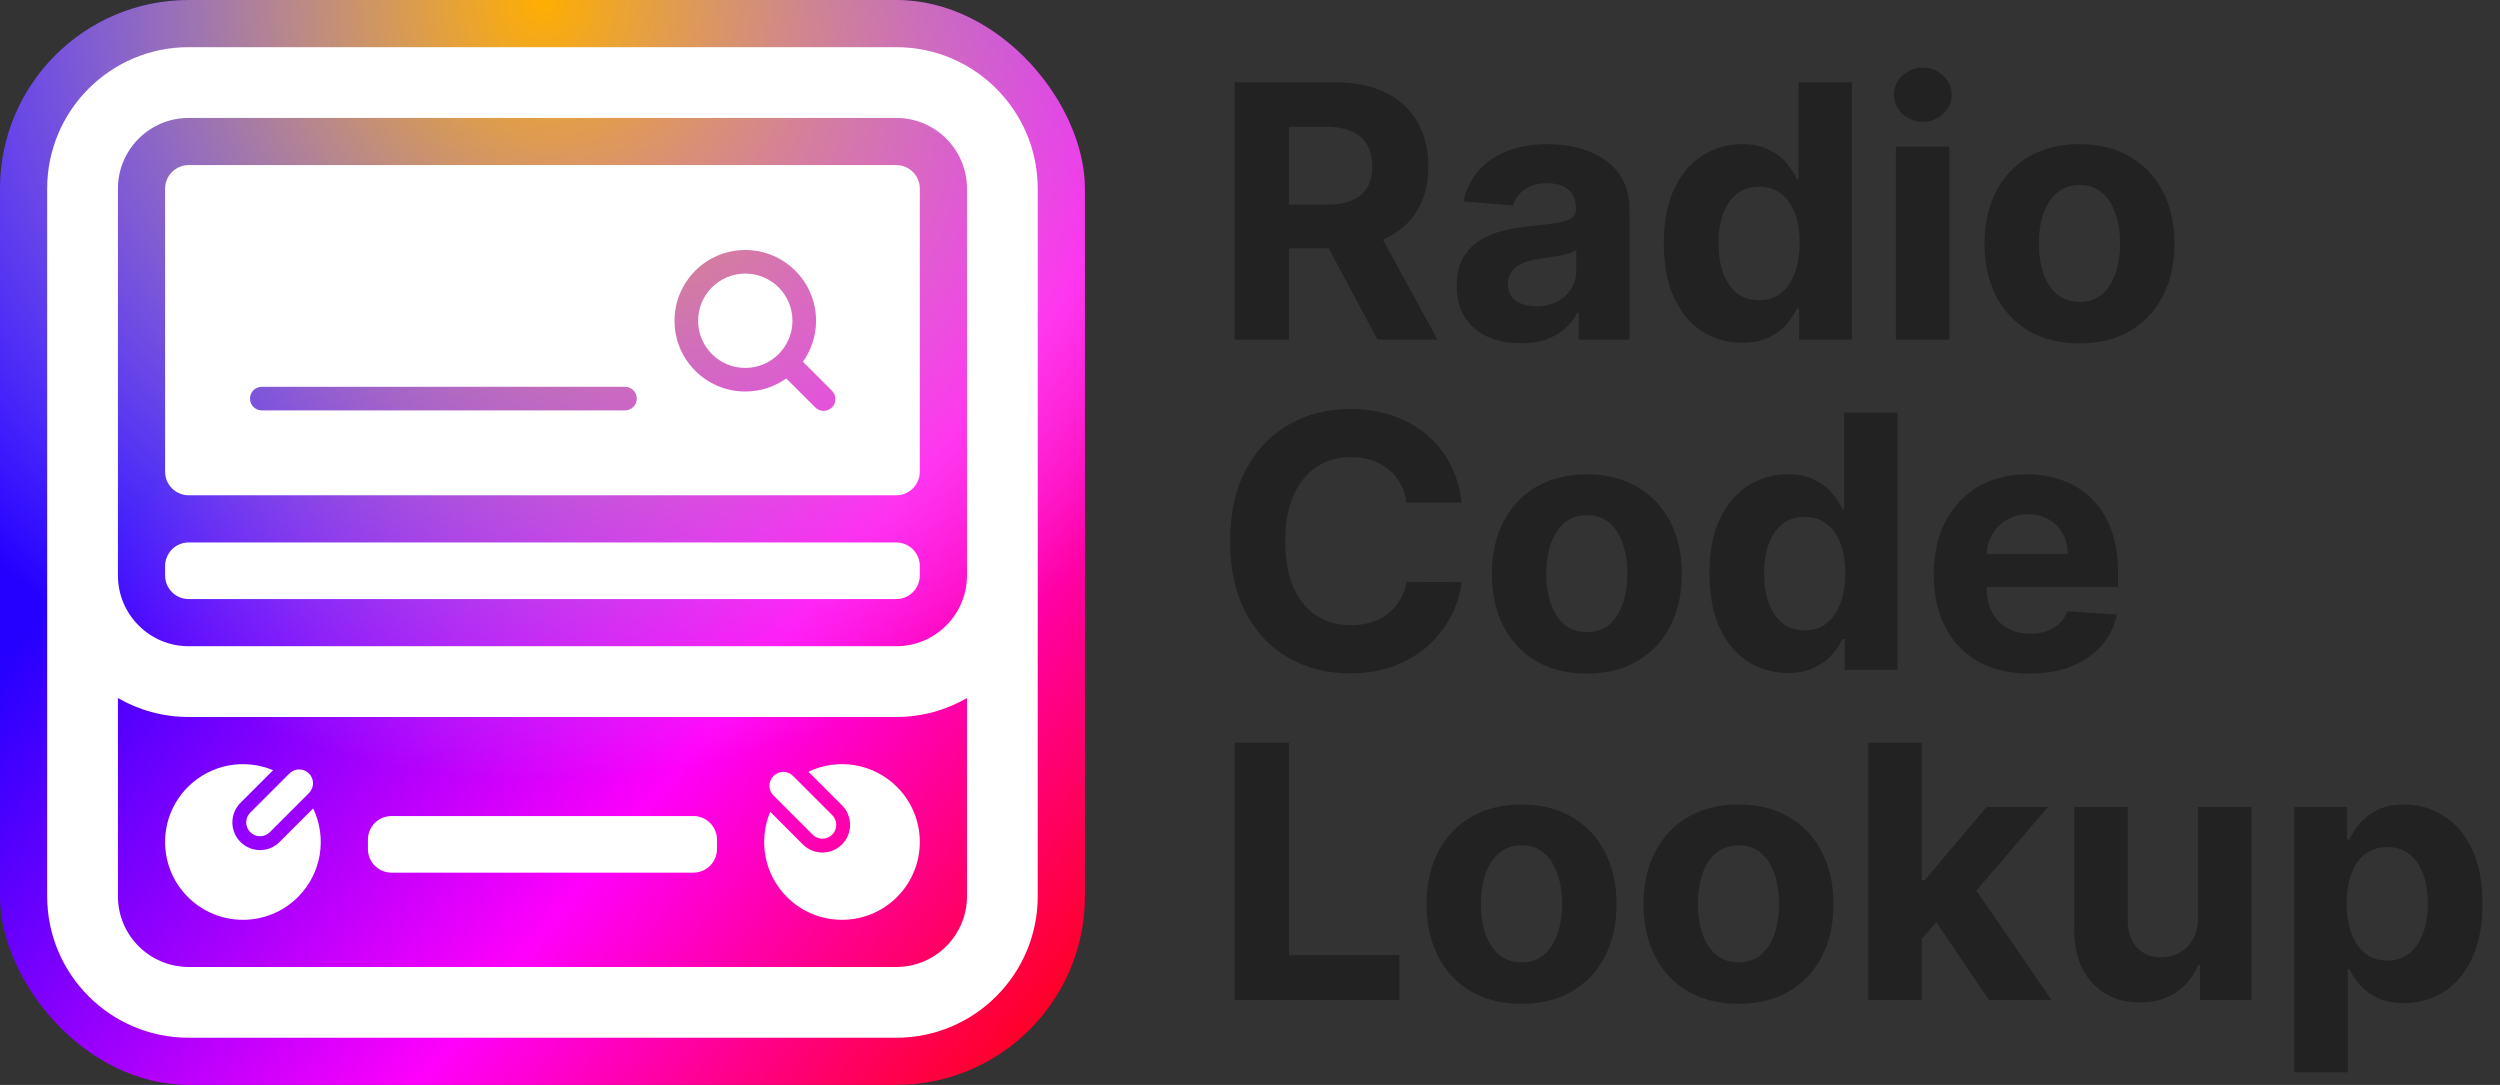<svg xmlns="http://www.w3.org/2000/svg" width="530" height="230" viewBox="0 0 530 230" fill="none"><rect x="0" y="0" width="530" height="230" fill="#333333" stroke="none"/><rect width="230" height="230" rx="40" fill="url(#paint0_linear_30_3)"></rect><rect width="230" height="230" rx="40" fill="url(#paint1_radial_30_3)"></rect><path fill-rule="evenodd" clip-rule="evenodd" d="M220 40C220 23.431 206.569 10 190 10H40C23.431 10 10 23.431 10 40V190C10 206.569 23.431 220 40 220H190C206.569 220 220 206.569 220 190V40ZM205 122V40C205 31.716 198.284 25 190 25H40C31.716 25 25 31.716 25 40V122C25 130.284 31.716 137 40 137H190C198.284 137 205 130.284 205 122ZM25 147.987C29.413 150.539 34.536 152 40 152H190C195.464 152 200.587 150.539 205 147.987V190C205 198.284 198.284 205 190 205H40C31.716 205 25 198.284 25 190V147.987Z" fill="white"></path><path d="M171.386 163.608L178.5 170.722C180.791 173.013 180.791 176.728 178.5 179.019C176.209 181.31 172.495 181.31 170.204 179.019L163.287 172.102C160.767 178.099 161.949 185.283 166.833 190.167C173.277 196.611 183.724 196.611 190.167 190.167C196.611 183.724 196.611 173.276 190.167 166.833C185.087 161.753 177.519 160.678 171.386 163.608Z" fill="white"></path><path d="M163.981 168.648C162.835 167.502 162.835 165.645 163.981 164.499C165.126 163.354 166.984 163.354 168.129 164.499L176.426 172.796C177.572 173.942 177.572 175.799 176.426 176.944C175.28 178.09 173.423 178.09 172.278 176.944L163.981 168.648Z" fill="white"></path><path d="M66.393 171.386L59.279 178.5C56.987 180.791 53.273 180.791 50.982 178.5C48.691 176.209 48.691 172.494 50.982 170.203L57.899 163.286C51.901 160.767 44.717 161.949 39.833 166.833C33.389 173.276 33.389 183.724 39.833 190.167C46.277 196.611 56.724 196.611 63.167 190.167C68.248 185.087 69.323 177.519 66.393 171.386Z" fill="white"></path><path d="M61.352 163.981C62.498 162.835 64.355 162.835 65.501 163.981C66.646 165.126 66.646 166.984 65.501 168.129L57.204 176.426C56.059 177.571 54.201 177.571 53.056 176.426C51.91 175.28 51.91 173.423 53.056 172.278L61.352 163.981Z" fill="white"></path><path d="M78 178C78 175.239 80.239 173 83 173H147C149.762 173 152 175.239 152 178V180C152 182.761 149.762 185 147 185H83C80.239 185 78 182.761 78 180V178Z" fill="white"></path><path d="M158 78C163.523 78 168 73.523 168 68C168 62.477 163.523 58 158 58C152.478 58 148 62.477 148 68C148 73.523 152.478 78 158 78Z" fill="white"></path><path fill-rule="evenodd" clip-rule="evenodd" d="M35 40C35 37.239 37.239 35 40 35L190 35C192.762 35 195 37.239 195 40V100C195 102.762 192.762 105 190 105H40C37.239 105 35 102.762 35 100L35 40ZM53 84.5C53 83.119 54.12 82 55.5 82H132.5C133.881 82 135 83.119 135 84.5C135 85.881 133.881 87 132.5 87H55.5C54.12 87 53 85.881 53 84.5ZM158 83C161.24 83 164.24 81.973 166.692 80.227L172.839 86.374C173.816 87.351 175.399 87.351 176.375 86.374C177.351 85.398 177.351 83.815 176.375 82.839L170.227 76.691C171.973 74.239 173 71.24 173 68C173 59.716 166.285 53 158 53C149.716 53 143 59.716 143 68C143 76.284 149.716 83 158 83Z" fill="white"></path><path d="M35 120C35 117.239 37.239 115 40 115H190C192.762 115 195 117.239 195 120V122C195 124.761 192.762 127 190 127H40C37.239 127 35 124.761 35 122V120Z" fill="white"></path><path d="M261.741 72V17.454H283.261C287.38 17.454 290.896 18.191 293.808 19.665C296.737 21.121 298.966 23.19 300.493 25.871C302.037 28.534 302.81 31.668 302.81 35.272C302.81 38.895 302.028 42.011 300.466 44.621C298.903 47.213 296.64 49.202 293.674 50.587C290.727 51.972 287.158 52.664 282.968 52.664H268.559V43.396H281.103C283.305 43.396 285.134 43.094 286.59 42.49C288.046 41.886 289.129 40.981 289.839 39.773C290.567 38.566 290.931 37.066 290.931 35.272C290.931 33.461 290.567 31.934 289.839 30.691C289.129 29.448 288.037 28.508 286.563 27.868C285.107 27.211 283.27 26.883 281.05 26.883H273.273V72H261.741ZM291.197 47.178L304.754 72H292.023L278.76 47.178H291.197ZM322.412 72.772C319.802 72.772 317.476 72.32 315.434 71.414C313.392 70.491 311.776 69.132 310.587 67.339C309.415 65.528 308.829 63.273 308.829 60.574C308.829 58.301 309.246 56.393 310.081 54.848C310.915 53.303 312.051 52.06 313.49 51.119C314.928 50.178 316.561 49.468 318.39 48.989C320.237 48.509 322.172 48.172 324.196 47.977C326.576 47.728 328.493 47.497 329.949 47.284C331.405 47.053 332.462 46.716 333.119 46.272C333.776 45.828 334.104 45.171 334.104 44.301V44.141C334.104 42.455 333.571 41.15 332.506 40.226C331.458 39.303 329.967 38.841 328.032 38.841C325.99 38.841 324.365 39.294 323.158 40.2C321.95 41.087 321.151 42.206 320.761 43.555L310.267 42.703C310.8 40.217 311.847 38.069 313.41 36.258C314.972 34.429 316.988 33.026 319.456 32.05C321.941 31.055 324.818 30.558 328.085 30.558C330.358 30.558 332.533 30.825 334.61 31.357C336.705 31.89 338.561 32.716 340.176 33.834C341.81 34.953 343.097 36.391 344.038 38.149C344.979 39.889 345.45 41.975 345.45 44.408V72H334.69V66.327H334.37C333.713 67.606 332.835 68.733 331.734 69.71C330.633 70.668 329.31 71.423 327.765 71.973C326.221 72.506 324.436 72.772 322.412 72.772ZM325.661 64.942C327.33 64.942 328.804 64.614 330.082 63.957C331.361 63.282 332.364 62.376 333.092 61.24C333.82 60.104 334.184 58.816 334.184 57.378V53.037C333.829 53.268 333.341 53.481 332.719 53.676C332.115 53.854 331.432 54.022 330.668 54.182C329.905 54.324 329.141 54.457 328.378 54.582C327.614 54.688 326.922 54.786 326.3 54.875C324.969 55.07 323.806 55.381 322.811 55.807C321.817 56.233 321.045 56.81 320.494 57.538C319.944 58.248 319.669 59.136 319.669 60.201C319.669 61.746 320.228 62.927 321.347 63.744C322.483 64.543 323.921 64.942 325.661 64.942ZM369.327 72.666C366.22 72.666 363.405 71.867 360.884 70.269C358.381 68.653 356.392 66.283 354.918 63.158C353.462 60.015 352.734 56.162 352.734 51.599C352.734 46.911 353.489 43.014 354.998 39.907C356.507 36.782 358.514 34.447 361.017 32.902C363.539 31.34 366.3 30.558 369.3 30.558C371.591 30.558 373.499 30.949 375.026 31.73C376.571 32.494 377.814 33.452 378.755 34.606C379.714 35.743 380.442 36.861 380.939 37.962H381.285V17.454H392.605V72H381.419V65.448H380.939C380.406 66.585 379.652 67.712 378.675 68.831C377.716 69.931 376.465 70.846 374.92 71.574C373.393 72.302 371.529 72.666 369.327 72.666ZM372.922 63.637C374.751 63.637 376.296 63.14 377.557 62.146C378.835 61.133 379.812 59.722 380.486 57.911C381.179 56.1 381.525 53.978 381.525 51.545C381.525 49.113 381.188 47 380.513 45.207C379.838 43.413 378.862 42.028 377.583 41.052C376.305 40.075 374.751 39.587 372.922 39.587C371.058 39.587 369.487 40.093 368.208 41.105C366.93 42.117 365.962 43.52 365.305 45.313C364.648 47.106 364.32 49.184 364.32 51.545C364.32 53.925 364.648 56.029 365.305 57.858C365.98 59.669 366.948 61.089 368.208 62.119C369.487 63.131 371.058 63.637 372.922 63.637ZM401.933 72V31.091H413.279V72H401.933ZM407.633 25.817C405.946 25.817 404.499 25.258 403.291 24.14C402.102 23.003 401.507 21.645 401.507 20.065C401.507 18.502 402.102 17.162 403.291 16.043C404.499 14.907 405.946 14.338 407.633 14.338C409.319 14.338 410.758 14.907 411.947 16.043C413.155 17.162 413.758 18.502 413.758 20.065C413.758 21.645 413.155 23.003 411.947 24.14C410.758 25.258 409.319 25.817 407.633 25.817ZM440.851 72.799C436.714 72.799 433.136 71.92 430.118 70.162C427.117 68.387 424.8 65.919 423.167 62.758C421.533 59.58 420.716 55.896 420.716 51.705C420.716 47.479 421.533 43.786 423.167 40.626C424.8 37.447 427.117 34.979 430.118 33.222C433.136 31.446 436.714 30.558 440.851 30.558C444.988 30.558 448.557 31.446 451.558 33.222C454.576 34.979 456.902 37.447 458.536 40.626C460.169 43.786 460.986 47.479 460.986 51.705C460.986 55.896 460.169 59.58 458.536 62.758C456.902 65.919 454.576 68.387 451.558 70.162C448.557 71.92 444.988 72.799 440.851 72.799ZM440.904 64.01C442.787 64.01 444.358 63.477 445.619 62.412C446.879 61.329 447.829 59.855 448.468 57.991C449.125 56.126 449.454 54.005 449.454 51.625C449.454 49.246 449.125 47.124 448.468 45.26C447.829 43.396 446.879 41.922 445.619 40.839C444.358 39.756 442.787 39.214 440.904 39.214C439.005 39.214 437.407 39.756 436.11 40.839C434.832 41.922 433.864 43.396 433.207 45.26C432.568 47.124 432.249 49.246 432.249 51.625C432.249 54.005 432.568 56.126 433.207 57.991C433.864 59.855 434.832 61.329 436.11 62.412C437.407 63.477 439.005 64.01 440.904 64.01ZM309.868 106.551H298.202C297.989 105.042 297.554 103.701 296.897 102.529C296.24 101.339 295.397 100.327 294.367 99.493C293.337 98.658 292.147 98.019 290.798 97.575C289.466 97.131 288.019 96.909 286.457 96.909C283.634 96.909 281.174 97.611 279.079 99.013C276.984 100.398 275.359 102.423 274.205 105.086C273.051 107.732 272.474 110.945 272.474 114.727C272.474 118.616 273.051 121.883 274.205 124.528C275.377 127.174 277.011 129.172 279.106 130.521C281.201 131.87 283.625 132.545 286.377 132.545C287.922 132.545 289.351 132.341 290.665 131.933C291.996 131.524 293.177 130.929 294.207 130.148C295.237 129.349 296.089 128.381 296.764 127.245C297.456 126.109 297.936 124.812 298.202 123.357L309.868 123.41C309.566 125.913 308.811 128.328 307.604 130.654C306.414 132.962 304.807 135.031 302.783 136.86C300.777 138.671 298.38 140.109 295.592 141.174C292.822 142.222 289.688 142.746 286.19 142.746C281.325 142.746 276.975 141.645 273.14 139.443C269.322 137.241 266.304 134.054 264.085 129.882C261.883 125.709 260.782 120.658 260.782 114.727C260.782 108.779 261.901 103.719 264.138 99.546C266.375 95.374 269.411 92.195 273.246 90.011C277.082 87.81 281.396 86.709 286.19 86.709C289.351 86.709 292.281 87.153 294.979 88.04C297.696 88.928 300.102 90.224 302.197 91.929C304.292 93.616 305.997 95.684 307.311 98.135C308.642 100.585 309.495 103.39 309.868 106.551ZM336.408 142.799C332.271 142.799 328.693 141.92 325.675 140.162C322.674 138.387 320.357 135.919 318.723 132.758C317.09 129.58 316.273 125.896 316.273 121.705C316.273 117.479 317.09 113.786 318.723 110.626C320.357 107.447 322.674 104.979 325.675 103.222C328.693 101.446 332.271 100.558 336.408 100.558C340.545 100.558 344.114 101.446 347.115 103.222C350.133 104.979 352.459 107.447 354.093 110.626C355.726 113.786 356.543 117.479 356.543 121.705C356.543 125.896 355.726 129.58 354.093 132.758C352.459 135.919 350.133 138.387 347.115 140.162C344.114 141.92 340.545 142.799 336.408 142.799ZM336.461 134.01C338.343 134.01 339.915 133.477 341.175 132.412C342.436 131.329 343.386 129.855 344.025 127.991C344.682 126.126 345.01 124.005 345.01 121.625C345.01 119.246 344.682 117.124 344.025 115.26C343.386 113.396 342.436 111.922 341.175 110.839C339.915 109.756 338.343 109.214 336.461 109.214C334.561 109.214 332.963 109.756 331.667 110.839C330.389 111.922 329.421 113.396 328.764 115.26C328.125 117.124 327.805 119.246 327.805 121.625C327.805 124.005 328.125 126.126 328.764 127.991C329.421 129.855 330.389 131.329 331.667 132.412C332.963 133.477 334.561 134.01 336.461 134.01ZM378.995 142.666C375.888 142.666 373.073 141.867 370.552 140.269C368.048 138.653 366.06 136.283 364.586 133.158C363.13 130.015 362.402 126.162 362.402 121.599C362.402 116.911 363.157 113.014 364.666 109.907C366.175 106.782 368.182 104.447 370.685 102.902C373.206 101.339 375.968 100.558 378.968 100.558C381.259 100.558 383.167 100.949 384.694 101.73C386.239 102.494 387.482 103.452 388.423 104.607C389.382 105.743 390.11 106.862 390.607 107.962H390.953V87.454H402.273V142H391.086V135.448H390.607C390.074 136.585 389.32 137.712 388.343 138.831C387.384 139.931 386.133 140.846 384.588 141.574C383.061 142.302 381.197 142.666 378.995 142.666ZM382.59 133.637C384.419 133.637 385.964 133.14 387.225 132.146C388.503 131.134 389.48 129.722 390.154 127.911C390.847 126.1 391.193 123.978 391.193 121.545C391.193 119.113 390.856 117 390.181 115.207C389.506 113.413 388.53 112.028 387.251 111.052C385.973 110.075 384.419 109.587 382.59 109.587C380.726 109.587 379.155 110.093 377.876 111.105C376.598 112.117 375.63 113.52 374.973 115.313C374.316 117.107 373.988 119.184 373.988 121.545C373.988 123.925 374.316 126.029 374.973 127.858C375.648 129.669 376.616 131.089 377.876 132.119C379.155 133.131 380.726 133.637 382.59 133.637ZM430.244 142.799C426.036 142.799 422.414 141.947 419.378 140.242C416.359 138.52 414.033 136.087 412.4 132.945C410.766 129.784 409.95 126.047 409.95 121.732C409.95 117.524 410.766 113.831 412.4 110.652C414.033 107.474 416.333 104.997 419.298 103.222C422.281 101.446 425.779 100.558 429.792 100.558C432.491 100.558 435.003 100.993 437.329 101.863C439.673 102.716 441.715 104.003 443.455 105.725C445.212 107.447 446.58 109.614 447.556 112.224C448.533 114.816 449.021 117.852 449.021 121.332V124.449H414.477V117.417H438.341C438.341 115.784 437.986 114.337 437.276 113.076C436.565 111.815 435.58 110.83 434.319 110.12C433.076 109.392 431.629 109.028 429.978 109.028C428.256 109.028 426.729 109.427 425.397 110.226C424.083 111.007 423.053 112.064 422.308 113.396C421.562 114.71 421.18 116.174 421.162 117.79V124.475C421.162 126.499 421.535 128.248 422.281 129.722C423.044 131.196 424.119 132.332 425.504 133.131C426.889 133.93 428.531 134.33 430.431 134.33C431.691 134.33 432.846 134.152 433.893 133.797C434.941 133.442 435.837 132.909 436.583 132.199C437.329 131.489 437.897 130.619 438.288 129.589L448.781 130.281C448.249 132.803 447.157 135.004 445.505 136.886C443.872 138.751 441.759 140.207 439.167 141.254C436.592 142.284 433.618 142.799 430.244 142.799ZM261.741 212V157.455H273.273V202.492H296.657V212H261.741ZM322.565 212.799C318.428 212.799 314.85 211.92 311.832 210.162C308.831 208.387 306.514 205.919 304.88 202.758C303.247 199.58 302.43 195.896 302.43 191.705C302.43 187.479 303.247 183.786 304.88 180.626C306.514 177.447 308.831 174.979 311.832 173.222C314.85 171.446 318.428 170.558 322.565 170.558C326.702 170.558 330.271 171.446 333.272 173.222C336.29 174.979 338.616 177.447 340.25 180.626C341.883 183.786 342.7 187.479 342.7 191.705C342.7 195.896 341.883 199.58 340.25 202.758C338.616 205.919 336.29 208.387 333.272 210.162C330.271 211.92 326.702 212.799 322.565 212.799ZM322.618 204.01C324.5 204.01 326.072 203.477 327.332 202.412C328.593 201.329 329.543 199.855 330.182 197.991C330.839 196.126 331.168 194.005 331.168 191.625C331.168 189.246 330.839 187.124 330.182 185.26C329.543 183.396 328.593 181.922 327.332 180.839C326.072 179.756 324.5 179.214 322.618 179.214C320.718 179.214 319.12 179.756 317.824 180.839C316.546 181.922 315.578 183.396 314.921 185.26C314.282 187.124 313.962 189.246 313.962 191.625C313.962 194.005 314.282 196.126 314.921 197.991C315.578 199.855 316.546 201.329 317.824 202.412C319.12 203.477 320.718 204.01 322.618 204.01ZM368.561 212.799C364.424 212.799 360.846 211.92 357.828 210.162C354.827 208.387 352.51 205.919 350.877 202.758C349.243 199.58 348.426 195.896 348.426 191.705C348.426 187.479 349.243 183.786 350.877 180.626C352.51 177.447 354.827 174.979 357.828 173.222C360.846 171.446 364.424 170.558 368.561 170.558C372.698 170.558 376.267 171.446 379.268 173.222C382.286 174.979 384.612 177.447 386.246 180.626C387.879 183.786 388.696 187.479 388.696 191.705C388.696 195.896 387.879 199.58 386.246 202.758C384.612 205.919 382.286 208.387 379.268 210.162C376.267 211.92 372.698 212.799 368.561 212.799ZM368.614 204.01C370.497 204.01 372.068 203.477 373.329 202.412C374.589 201.329 375.539 199.855 376.178 197.991C376.835 196.126 377.164 194.005 377.164 191.625C377.164 189.246 376.835 187.124 376.178 185.26C375.539 183.396 374.589 181.922 373.329 180.839C372.068 179.756 370.497 179.214 368.614 179.214C366.715 179.214 365.117 179.756 363.82 180.839C362.542 181.922 361.574 183.396 360.917 185.26C360.278 187.124 359.959 189.246 359.959 191.625C359.959 194.005 360.278 196.126 360.917 197.991C361.574 199.855 362.542 201.329 363.82 202.412C365.117 203.477 366.715 204.01 368.614 204.01ZM406.354 200.228L406.381 186.618H408.032L421.136 171.091H434.16L416.555 191.652H413.865L406.354 200.228ZM396.074 212V157.455H407.419V212H396.074ZM421.642 212L409.603 194.182L417.167 186.165L434.932 212H421.642ZM465.96 194.582V171.091H477.306V212H466.413V204.569H465.987C465.063 206.966 463.527 208.893 461.379 210.349C459.248 211.805 456.647 212.533 453.575 212.533C450.841 212.533 448.435 211.911 446.358 210.668C444.28 209.425 442.656 207.659 441.484 205.368C440.33 203.078 439.744 200.335 439.726 197.138V171.091H451.072V195.114C451.09 197.529 451.738 199.438 453.016 200.841C454.294 202.243 456.008 202.945 458.156 202.945C459.524 202.945 460.802 202.634 461.992 202.012C463.181 201.373 464.14 200.432 464.868 199.189C465.614 197.946 465.978 196.411 465.96 194.582ZM486.381 227.341V171.091H497.567V177.962H498.073C498.57 176.862 499.29 175.743 500.231 174.607C501.189 173.452 502.432 172.494 503.959 171.73C505.504 170.949 507.422 170.558 509.712 170.558C512.695 170.558 515.447 171.339 517.969 172.902C520.49 174.447 522.505 176.782 524.014 179.907C525.524 183.014 526.278 186.911 526.278 191.599C526.278 196.162 525.541 200.015 524.068 203.158C522.612 206.283 520.623 208.653 518.102 210.269C515.598 211.867 512.793 212.666 509.686 212.666C507.484 212.666 505.611 212.302 504.066 211.574C502.539 210.846 501.287 209.931 500.311 208.831C499.334 207.712 498.588 206.585 498.073 205.448H497.727V227.341H486.381ZM497.487 191.545C497.487 193.978 497.825 196.1 498.499 197.911C499.174 199.722 500.151 201.134 501.429 202.146C502.708 203.14 504.261 203.637 506.09 203.637C507.937 203.637 509.499 203.131 510.778 202.119C512.056 201.089 513.024 199.669 513.681 197.858C514.355 196.029 514.693 193.925 514.693 191.545C514.693 189.184 514.364 187.107 513.707 185.313C513.05 183.52 512.083 182.117 510.804 181.105C509.526 180.093 507.954 179.587 506.09 179.587C504.243 179.587 502.681 180.075 501.403 181.052C500.142 182.028 499.174 183.413 498.499 185.207C497.825 187 497.487 189.113 497.487 191.545Z" fill="#222222"></path><defs><linearGradient id="paint0_linear_30_3" x1="49.286" y1="81.595" x2="230" y2="230" gradientUnits="userSpaceOnUse"><stop stop-color="#2600FF"></stop><stop offset="0.533" stop-color="#FF00FB"></stop><stop offset="1" stop-color="#FF0004"></stop></linearGradient><radialGradient id="paint1_radial_30_3" cx="0" cy="0" r="1" gradientUnits="userSpaceOnUse" gradientTransform="translate(115) rotate(90) scale(165.929)"><stop stop-color="#FFAE00"></stop><stop offset="1" stop-color="white" stop-opacity="0"></stop></radialGradient></defs></svg>